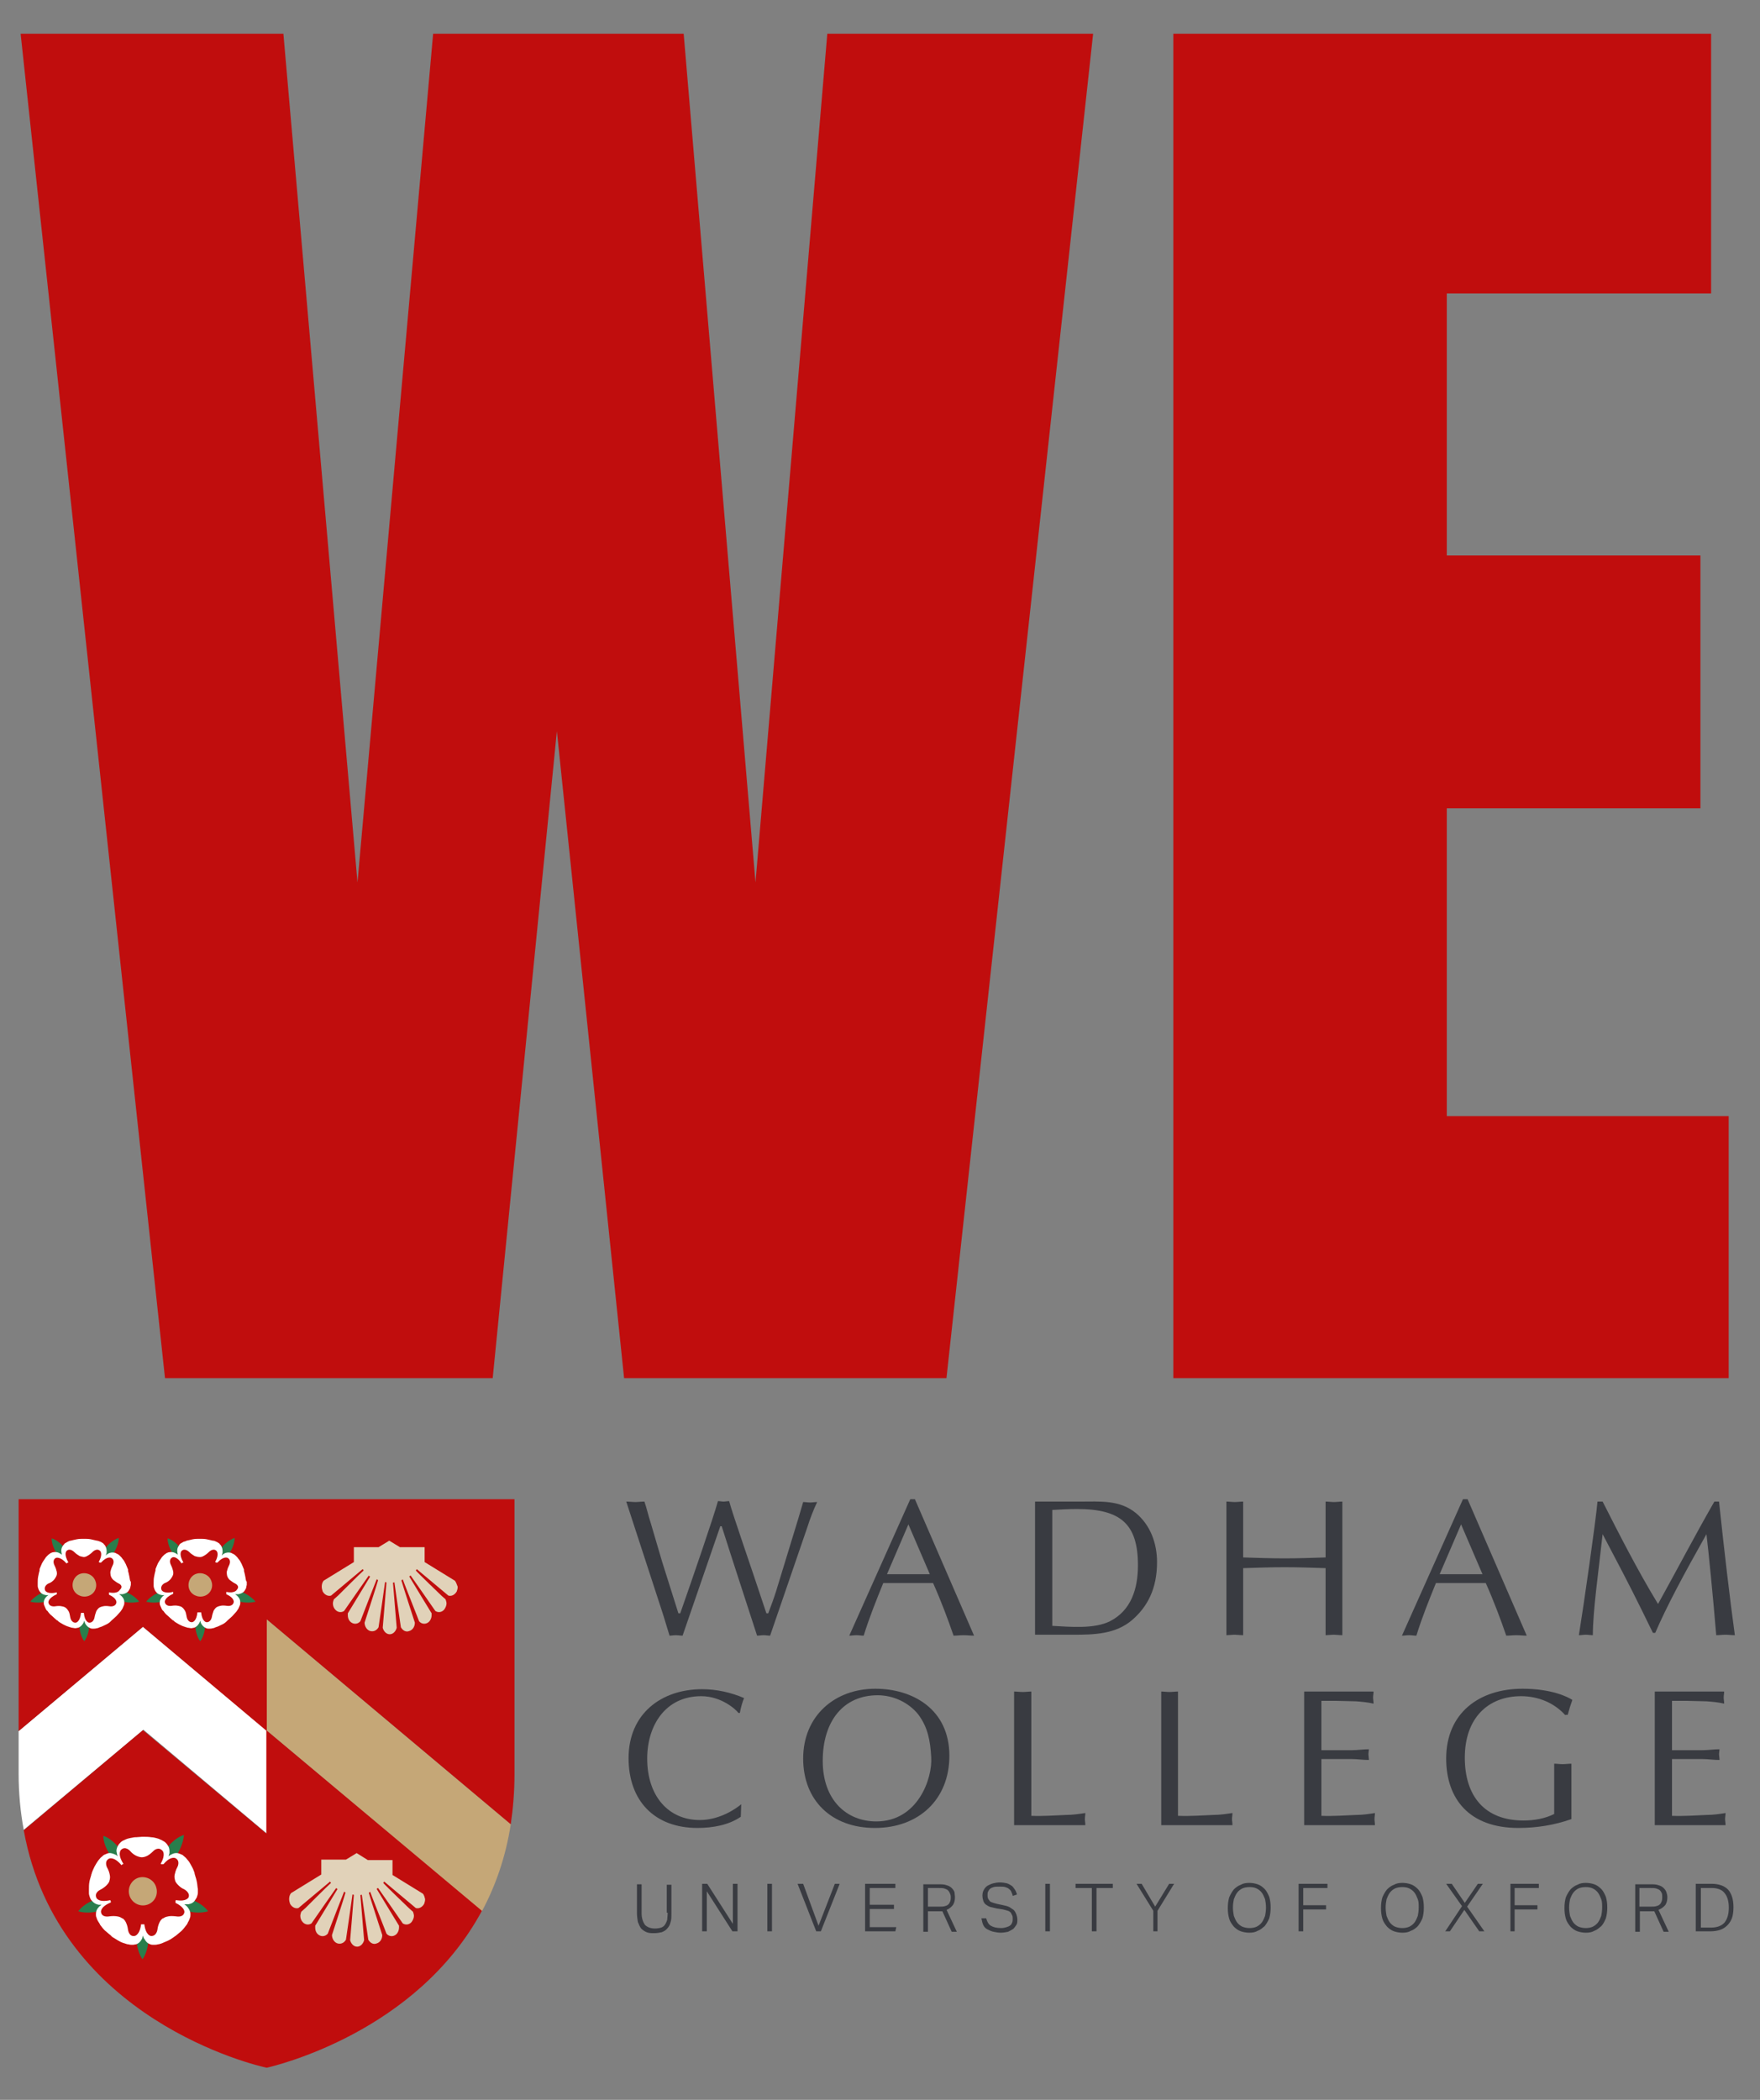 <svg width="378" height="451" viewBox="0 0 378 451" fill="none" xmlns="http://www.w3.org/2000/svg">
<rect x="0" y="0" width="378" height="451" fill="#808080" stroke="none"/>
<g clip-path="url(#clip0_362_701)">
<path d="M57.3 371.7L103.5 410.5C106.4 405.1 108.6 398.9 109.7 391.8L57.3 347.8V371.7Z" fill="#C5A777"/>
<path d="M57.3 393.8V371.7L30.7 349.4L4 371.8C4 374.7 4 377.7 4 380.9C4 385.2 4.4 389.3 5.1 393L30.8 371.5L57.3 393.8Z" fill="white"/>
<path d="M57.3 322H4C4 322 4 333.2 4 371.8L30.7 349.4L57.2 371.7V393.8L30.7 371.6L5.1 393.1C12.4 433.7 55.2 443.7 57.3 444.1C59 443.7 89.4 436.6 103.5 410.4L57.3 371.7V347.8L109.7 391.8C110.2 388.4 110.5 384.8 110.5 381C110.5 334.9 110.5 322 110.5 322H57.3Z" fill="#C00D0D"/>
<path d="M97.7 339.5L91.2 335.5V332.3H85.9L83.6 330.9L81.3 332.3H76V335.5L69.5 339.5C69.2 339.9 69.1 340.3 69.1 340.8C69.1 341.1 69.2 341.5 69.3 341.8C69.7 342.5 70.4 342.9 71.1 342.7C71.1 342.7 77.8 337.1 77.9 337C78 337.1 78 337.2 78.1 337.3C77.5 337.8 72.6 342.7 72.6 342.7L71.7 343.5C71.6 343.8 71.5 344.1 71.5 344.4C71.5 344.9 71.7 345.4 72 345.7C72.5 346.3 73.3 346.4 73.9 346C73.9 346 79.1 338.5 79.2 338.4C79.3 338.5 79.4 338.6 79.5 338.6C79.1 339.3 74.7 346.5 74.7 346.5C74.7 346.7 74.7 346.8 74.7 346.9C74.7 347.6 75 348.2 75.5 348.5C76.1 348.9 76.9 348.8 77.4 348.2L77.9 346.9C77.9 346.9 80.8 339.4 80.9 339.2C81 339.2 81.1 339.3 81.2 339.4C81 340.2 78.3 348.5 78.3 348.5C78.3 349.3 78.8 350.1 79.5 350.3C80.2 350.5 80.9 350.2 81.3 349.5C81.3 349.5 82.7 340 82.7 339.8C82.8 339.8 82.9 339.8 83 339.9C83 340.1 82.2 349.6 82.2 349.6C82.4 350.4 83 351 83.7 351C84.4 351 85 350.4 85.2 349.6C85.2 349.6 84.4 340 84.4 339.9C84.5 339.9 84.7 339.9 84.7 339.8C84.7 340 86.1 349.5 86.1 349.5C86.5 350.2 87.2 350.6 87.9 350.3C88.6 350.1 89.1 349.4 89.1 348.5C89.1 348.5 86.4 340.2 86.2 339.4C86.3 339.4 86.4 339.3 86.5 339.2C86.5 339.3 89.5 346.9 89.5 346.9L90 348.2C90.5 348.8 91.3 348.9 91.9 348.5C92.4 348.2 92.7 347.5 92.7 346.9C92.7 346.8 92.7 346.6 92.7 346.5C92.7 346.5 88.3 339.3 87.9 338.6C88 338.5 88.1 338.4 88.2 338.4C88.3 338.5 93.5 346 93.5 346C94.1 346.4 94.9 346.3 95.4 345.7C95.7 345.3 95.9 344.8 95.9 344.4C95.9 344.1 95.8 343.8 95.7 343.5L94.8 342.7C94.8 342.7 89.8 337.9 89.3 337.3C89.4 337.2 89.5 337.1 89.5 337C89.6 337.1 96.3 342.7 96.3 342.7C97 342.9 97.7 342.5 98.1 341.8C98.2 341.5 98.3 341.2 98.3 340.8C98.1 340.3 98 339.9 97.7 339.5Z" fill="#E1D2B9"/>
<path d="M90.8 406.7L84.3 402.7V399.5H79L76.6 398L74.3 399.4H69V402.6L62.5 406.6C62.2 407 62.1 407.4 62.1 407.9C62.1 408.2 62.2 408.6 62.3 408.9C62.7 409.6 63.4 410 64.1 409.8C64.1 409.8 70.8 404.2 70.9 404.1C70.9 404.2 71 404.3 71.1 404.4C70.5 404.9 65.6 409.8 65.6 409.8L64.7 410.6C64.6 410.9 64.5 411.2 64.5 411.5C64.5 412 64.7 412.5 65 412.8C65.5 413.4 66.3 413.5 66.9 413.1C66.9 413.1 72.1 405.6 72.2 405.5C72.3 405.6 72.4 405.7 72.5 405.7C72.1 406.4 67.7 413.6 67.7 413.6C67.7 413.8 67.7 413.9 67.7 414C67.7 414.7 68 415.3 68.5 415.6C69.1 416 69.9 415.9 70.4 415.3L70.9 414C70.9 414 73.8 406.5 73.9 406.3C74 406.3 74.1 406.4 74.2 406.5C74 407.3 71.3 415.6 71.3 415.6C71.3 416.4 71.8 417.2 72.5 417.4C73.2 417.6 73.9 417.3 74.3 416.6C74.3 416.6 75.7 407.1 75.7 406.9C75.8 406.9 75.9 406.9 76 407C76 407.2 75.2 416.7 75.2 416.7C75.4 417.5 76 418.1 76.7 418.1C77.4 418.1 78 417.5 78.2 416.7C78.2 416.7 77.4 407.1 77.4 407C77.5 407 77.7 407 77.7 406.9C77.7 407.1 79.1 416.6 79.1 416.6C79.5 417.3 80.2 417.7 80.9 417.4C81.6 417.2 82.1 416.5 82.1 415.6C82.1 415.6 79.4 407.3 79.2 406.5C79.3 406.5 79.4 406.4 79.5 406.3C79.5 406.4 82.5 414 82.5 414L83 415.3C83.5 415.9 84.3 416 84.9 415.6C85.4 415.3 85.7 414.6 85.7 414C85.7 413.9 85.7 413.7 85.7 413.6C85.7 413.6 81.3 406.4 80.9 405.7C81 405.6 81.1 405.5 81.2 405.5C81.3 405.6 86.5 413.1 86.5 413.1C87.1 413.5 87.9 413.4 88.4 412.8C88.7 412.4 88.9 411.9 88.9 411.5C88.9 411.2 88.8 410.9 88.7 410.6L87.8 409.8C87.8 409.8 82.8 405 82.3 404.4C82.4 404.3 82.5 404.2 82.5 404.1C82.6 404.2 89.3 409.8 89.3 409.8C90 410 90.7 409.6 91.1 408.9C91.2 408.6 91.3 408.3 91.3 407.9C91.2 407.5 91.1 407 90.8 406.7Z" fill="#E1D2B9"/>
<path d="M10 341.7C8.5 342.2 7.2 343.1 6.5 344C7.6 344.3 9.1 344.3 10.6 343.8C12.1 343.3 13.4 342.4 14.1 341.5C13 341.2 11.5 341.2 10 341.7Z" fill="#297E4C"/>
<path d="M17 348.5C17 350.1 17.4 351.6 18.1 352.5C18.8 351.6 19.2 350.1 19.2 348.5C19.2 346.9 18.8 345.4 18.1 344.5C17.4 345.4 17 346.9 17 348.5Z" fill="#297E4C"/>
<path d="M26.4 341.7C24.9 341.2 23.4 341.2 22.3 341.5C23 342.4 24.2 343.3 25.8 343.8C27.3 344.3 28.8 344.3 29.9 344C29.2 343.1 28 342.2 26.4 341.7Z" fill="#297E4C"/>
<path d="M24 334.2C24.9 332.9 25.5 331.5 25.5 330.3C24.4 330.7 23.2 331.6 22.3 332.9C21.4 334.2 20.8 335.6 20.8 336.8C21.8 336.4 23 335.5 24 334.2Z" fill="#297E4C"/>
<path d="M14.2 332.9C13.4 331.8 12.4 330.9 11.4 330.5L11.1 330.4V330.7C11.2 331.8 11.7 333 12.5 334.1C13.3 335.2 14.3 336.1 15.3 336.5L15.5 336.6V336.3C15.5 335.3 15 334 14.2 332.9Z" fill="#297E4C"/>
<path d="M27.8 338.7C27.7 338.2 27.6 337.7 27.5 337.4V337.3V337.2V337.1C27.4 336.8 27.2 336.4 27 335.9C26.8 335.5 26.6 335.1 26.3 334.8C26.2 334.6 26 334.4 25.9 334.3C25.7 334.1 25.5 333.9 25.3 333.8C25.1 333.7 24.9 333.6 24.7 333.5C24.2 333.4 23.7 333.4 23.2 333.7C23.2 333.7 23 333.8 22.7 334.1C22.8 333.8 22.9 333.6 22.9 333.5C22.9 333.4 22.9 333.2 22.9 333.1C22.9 332.7 22.8 332.4 22.6 332C22.5 331.8 22.3 331.7 22.2 331.5C22 331.4 21.8 331.2 21.5 331.1C21.2 331 21 330.9 20.8 330.9C20.4 330.8 20 330.7 19.5 330.6C19 330.5 18.5 330.5 18.2 330.5H18.1H18H17.9H17.8C17.5 330.5 17 330.5 16.5 330.6C16 330.7 15.6 330.8 15.2 330.9C15 330.9 14.8 331 14.6 331.1C14.4 331.2 14.1 331.4 13.9 331.5C13.8 331.7 13.6 331.8 13.5 332C13.2 332.4 13.1 332.9 13.2 333.4C13.2 333.4 13.2 333.6 13.3 333.9C13 333.7 12.8 333.6 12.8 333.6C12.3 333.3 11.8 333.3 11.3 333.4C11.1 333.5 10.9 333.5 10.7 333.7C10.5 333.8 10.3 334 10.1 334.2C10 334.3 9.8 334.5 9.7 334.7C9.5 335 9.2 335.4 9 335.8C8.8 336.3 8.6 336.7 8.5 337V337.1V337.2V337.3C8.4 337.6 8.3 338.1 8.2 338.6C8.1 339.1 8.1 339.5 8.1 339.9C8.1 340.1 8.1 340.4 8.1 340.6C8.1 340.9 8.2 341.1 8.3 341.4C8.4 341.6 8.5 341.8 8.6 341.9C8.9 342.3 9.3 342.5 9.9 342.6C9.9 342.6 10.1 342.6 10.4 342.6C10.1 342.8 10 342.9 10 342.9C9.6 343.3 9.4 343.7 9.4 344.2C9.4 344.4 9.4 344.6 9.5 344.8C9.6 345 9.7 345.3 9.8 345.5C9.9 345.7 10 345.9 10.2 346C10.4 346.3 10.7 346.7 11.1 347C11.5 347.4 11.9 347.7 12.1 347.9L12.2 348H12.3L12.4 348.1L12.5 348.2C12.7 348.4 13.1 348.6 13.6 348.9C14 349.1 14.4 349.3 14.8 349.4C15 349.5 15.2 349.5 15.4 349.6C15.7 349.6 15.9 349.7 16.2 349.7C16.4 349.7 16.6 349.6 16.8 349.6C17.3 349.4 17.6 349.1 17.9 348.6C17.9 348.6 18 348.4 18.1 348.1C18.2 348.5 18.3 348.7 18.3 348.7C18.6 349.2 18.9 349.5 19.4 349.7C19.6 349.8 19.8 349.8 20 349.8C20.2 349.8 20.5 349.8 20.8 349.7C21 349.7 21.2 349.6 21.4 349.5C21.8 349.4 22.2 349.2 22.6 349C23.1 348.8 23.5 348.5 23.7 348.3L23.8 348.2L23.9 348.1L24 348C24.2 347.8 24.6 347.5 25 347.1C25.3 346.8 25.6 346.4 25.9 346.1C26 345.9 26.2 345.7 26.3 345.5C26.4 345.3 26.5 345 26.6 344.8C26.7 344.6 26.7 344.4 26.7 344.2C26.7 344.2 26.7 344.2 26.7 344.1C26.7 343.6 26.5 343.2 26.1 342.8C26.1 342.8 25.9 342.6 25.6 342.4C26 342.4 26.3 342.4 26.3 342.4C26.8 342.3 27.3 342.1 27.6 341.7C27.7 341.5 27.8 341.4 27.9 341.2C28 341 28 340.7 28.1 340.4C28.1 340.2 28.1 340 28.1 339.7C27.9 339.6 27.9 339.2 27.8 338.7Z" fill="white"/>
<path d="M25.5 340.1C24.9 339.8 24.6 339.5 24.3 339.3C23.9 338.9 23.8 338.5 23.8 338.5C23.8 338.5 23.7 338.2 23.7 337.6C23.8 337.2 23.9 336.8 24.2 336.2C24.2 336.2 24.8 335.1 23.9 334.6C23.9 334.6 23.1 334.1 21.7 335.6H21.6H21.5H21.4C21.4 335.6 21.3 335.5 21.2 335.5C22.2 333.7 21.5 333.1 21.5 333.1C20.8 332.4 19.9 333.3 19.9 333.3C19.5 333.7 19.1 334 18.7 334.2C18.2 334.5 17.8 334.4 17.8 334.4H18C18 334.4 17.7 334.4 17.1 334.2C16.8 334 16.4 333.8 15.9 333.3C15.9 333.3 15 332.4 14.3 333.1C14.3 333.1 13.6 333.7 14.7 335.6H14.6H14.5L14.4 335.7L14.3 335.8C12.9 334.2 12 334.6 12 334.6C11.1 335.1 11.7 336.2 11.7 336.2C12 336.8 12.1 337.2 12.2 337.6C12.3 338.2 12.1 338.5 12.1 338.5C12.1 338.5 12 338.8 11.6 339.3C11.3 339.6 11 339.9 10.4 340.1C10.4 340.1 9.3 340.6 9.7 341.6C9.7 341.6 10.1 342.5 12.2 342C12.2 342.1 12.2 342.1 12.2 342.2V342.3C12.2 342.3 12.2 342.3 12.2 342.4C10.2 343.3 10.4 344.2 10.4 344.2C10.6 345.2 11.8 345 11.8 345C12.4 344.9 12.9 344.9 13.3 345C13.9 345.1 14.1 345.3 14.1 345.3C14.1 345.3 14.4 345.5 14.7 346C14.9 346.3 15 346.8 15.1 347.4C15.1 347.4 15.3 348.6 16.3 348.5C16.3 348.5 17.2 348.4 17.4 346.4C17.5 346.4 17.6 346.4 17.6 346.4H17.7H17.8C17.8 346.4 17.8 346.4 17.9 346.4H18C18.2 348.4 19.1 348.5 19.1 348.5C20.1 348.6 20.3 347.4 20.3 347.4C20.4 346.8 20.6 346.3 20.7 346C21 345.5 21.3 345.3 21.3 345.3C21.3 345.3 21.6 345.1 22.1 345C22.5 344.9 22.9 344.9 23.6 345C23.6 345 24.8 345.2 25 344.2C25 344.2 25.2 343.3 23.4 342.5V342.4V342.3V342.2C23.4 342.2 23.4 342.1 23.4 342C25.3 342.4 25.7 341.5 25.7 341.5C26.7 340.6 25.5 340.1 25.5 340.1Z" fill="#C00D0D"/>
<path d="M18.9 342.8C17.6 343.2 16.1 342.5 15.7 341.2C15.3 339.9 16 338.4 17.3 338C18.6 337.6 20.1 338.3 20.5 339.6C21 340.9 20.3 342.4 18.9 342.8Z" fill="#C5A777"/>
<path d="M34.9 341.7C33.4 342.2 32.1 343.1 31.4 344C32.5 344.3 34 344.3 35.5 343.8C37 343.3 38.3 342.4 39 341.5C38 341.2 36.5 341.2 34.9 341.7Z" fill="#297E4C"/>
<path d="M41.9 348.5C41.9 350.1 42.3 351.6 43 352.5C43.7 351.6 44.1 350.1 44.1 348.5C44.1 346.9 43.7 345.4 43 344.5C42.3 345.4 41.9 346.9 41.9 348.5Z" fill="#297E4C"/>
<path d="M51.4 341.7C49.9 341.2 48.4 341.2 47.3 341.5C48 342.4 49.2 343.3 50.8 343.8C52.3 344.3 53.8 344.3 54.9 344C54.1 343.1 52.9 342.2 51.4 341.7Z" fill="#297E4C"/>
<path d="M48.9 334.2C49.8 332.9 50.4 331.5 50.4 330.3C49.3 330.7 48.1 331.6 47.2 332.9C46.3 334.2 45.7 335.6 45.7 336.8C46.8 336.4 47.9 335.5 48.9 334.2Z" fill="#297E4C"/>
<path d="M39.1 332.9C38.3 331.8 37.3 330.9 36.3 330.5L36 330.4V330.7C36.1 331.8 36.6 333 37.4 334.1C38.2 335.2 39.2 336.1 40.2 336.5L40.4 336.6V336.3C40.4 335.3 39.9 334 39.1 332.9Z" fill="#297E4C"/>
<path d="M52.7 338.7C52.6 338.2 52.5 337.7 52.4 337.4V337.3V337.2V337.1C52.3 336.8 52.1 336.4 51.9 335.9C51.7 335.5 51.5 335.1 51.2 334.8C51.1 334.6 50.9 334.4 50.8 334.3C50.6 334.1 50.4 333.9 50.2 333.8C50 333.7 49.8 333.6 49.6 333.5C49.1 333.4 48.6 333.4 48.1 333.7C48.1 333.7 47.9 333.8 47.6 334.1C47.7 333.8 47.8 333.6 47.8 333.5C47.8 333.4 47.8 333.2 47.8 333.1C47.8 332.7 47.7 332.4 47.5 332C47.4 331.8 47.2 331.7 47.1 331.5C46.9 331.4 46.7 331.2 46.4 331.1C46.2 331 46 330.9 45.7 330.9C45.3 330.8 44.9 330.7 44.4 330.6C43.9 330.5 43.4 330.5 43.1 330.5H43H42.9H42.8H42.7C42.4 330.5 41.9 330.5 41.4 330.6C40.9 330.7 40.5 330.8 40.1 330.9C39.9 331 39.7 331.1 39.5 331.1C39.3 331.2 39 331.4 38.8 331.5C38.6 331.6 38.5 331.8 38.4 332C38.1 332.4 38 332.9 38.1 333.4C38.1 333.4 38.1 333.6 38.2 333.9C37.9 333.7 37.7 333.6 37.7 333.6C37.2 333.3 36.7 333.3 36.2 333.4C36 333.5 35.8 333.5 35.6 333.7C35.4 333.8 35.2 334 35 334.2C34.9 334.3 34.7 334.5 34.6 334.7C34.4 335 34.1 335.4 33.9 335.8C33.7 336.3 33.5 336.7 33.4 337V337.1V337.2V337.3C33.3 337.6 33.2 338.1 33.1 338.6C33 339.1 33 339.5 33 339.9C33 340.1 33 340.4 33 340.6C33 340.9 33.1 341.1 33.2 341.4C33.3 341.6 33.4 341.8 33.5 341.9C33.8 342.3 34.2 342.5 34.8 342.6C34.8 342.6 35 342.6 35.3 342.6C35 342.8 34.9 342.9 34.9 342.9C34.5 343.3 34.3 343.7 34.3 344.2C34.3 344.4 34.3 344.6 34.4 344.8C34.5 345 34.6 345.3 34.7 345.5C34.8 345.7 34.9 345.9 35.1 346C35.3 346.3 35.6 346.7 36 347C36.4 347.4 36.8 347.7 37 347.9L37.1 348H37.2L37.3 348.1L37.4 348.2C37.6 348.4 38 348.6 38.5 348.9C38.9 349.1 39.3 349.3 39.7 349.4C39.9 349.5 40.1 349.5 40.3 349.6C40.6 349.6 40.8 349.7 41.1 349.7C41.3 349.7 41.5 349.6 41.7 349.6C42.2 349.4 42.5 349.1 42.8 348.6C42.8 348.6 42.9 348.4 43 348.1C43.1 348.5 43.2 348.7 43.2 348.7C43.5 349.2 43.8 349.5 44.3 349.7C44.5 349.8 44.7 349.8 44.9 349.8C45.1 349.8 45.4 349.8 45.7 349.7C45.9 349.7 46.1 349.6 46.3 349.5C46.7 349.4 47.1 349.2 47.5 349C48 348.8 48.4 348.5 48.6 348.3L48.7 348.2L48.8 348.1L48.9 348C49.1 347.8 49.5 347.5 49.9 347.1C50.2 346.8 50.5 346.4 50.8 346.1C50.9 345.9 51.1 345.7 51.2 345.5C51.3 345.3 51.4 345 51.5 344.8C51.6 344.6 51.6 344.4 51.6 344.2C51.6 344.2 51.6 344.2 51.6 344.1C51.6 343.6 51.4 343.2 51 342.8C51 342.8 50.8 342.6 50.5 342.4C50.9 342.4 51.2 342.4 51.2 342.4C51.7 342.3 52.2 342.1 52.5 341.7C52.6 341.5 52.7 341.4 52.8 341.2C52.9 341 52.9 340.7 53 340.4C53 340.2 53 340 53 339.7C52.8 339.6 52.8 339.2 52.7 338.7Z" fill="white"/>
<path d="M50.5 340.1C49.9 339.8 49.6 339.5 49.3 339.3C48.9 338.9 48.8 338.5 48.8 338.5C48.8 338.5 48.7 338.2 48.7 337.6C48.8 337.2 48.9 336.8 49.2 336.2C49.2 336.2 49.8 335.1 48.9 334.6C48.9 334.6 48.1 334.1 46.7 335.6H46.6H46.5H46.4C46.4 335.6 46.3 335.5 46.2 335.5C47.2 333.7 46.5 333.1 46.5 333.1C45.8 332.4 44.9 333.3 44.9 333.3C44.5 333.7 44.1 334 43.7 334.2C43.2 334.5 42.8 334.4 42.8 334.4H42.7C42.7 334.4 42.4 334.4 41.8 334.2C41.5 334 41.1 333.8 40.6 333.3C40.6 333.3 39.7 332.4 39 333.1C39 333.1 38.3 333.7 39.4 335.6H39.3H39.2L39.1 335.7L39 335.8C37.8 334 37 334.5 37 334.5C36.1 335 36.7 336.1 36.7 336.1C37 336.7 37.1 337.1 37.2 337.5C37.3 338.1 37.1 338.4 37.1 338.4C37.1 338.4 37 338.7 36.6 339.2C36.3 339.5 36 339.8 35.4 340C35.4 340 34.3 340.5 34.7 341.5C34.7 341.5 35.1 342.4 37.2 341.9C37.2 342 37.2 342 37.2 342.1V342.2C37.2 342.2 37.2 342.2 37.2 342.3C35.2 343.2 35.4 344.1 35.4 344.1C35.6 345.1 36.8 344.9 36.8 344.9C37.4 344.8 37.9 344.8 38.3 344.9C38.9 345 39.1 345.2 39.1 345.2C39.1 345.2 39.4 345.4 39.7 345.9C39.9 346.2 40 346.7 40.1 347.3C40.1 347.3 40.3 348.5 41.3 348.4C41.3 348.4 42.2 348.3 42.4 346.3C42.5 346.3 42.6 346.3 42.6 346.3H42.7H43C43 346.3 43 346.3 43.1 346.3H43.2C43.4 348.3 44.3 348.4 44.3 348.4C45.3 348.5 45.5 347.3 45.5 347.3C45.6 346.7 45.8 346.2 45.9 345.9C46.2 345.4 46.5 345.2 46.5 345.2C46.5 345.2 46.8 345 47.3 344.9C47.7 344.8 48.1 344.8 48.8 344.9C48.8 344.9 50 345.1 50.2 344.1C50.2 344.1 50.4 343.2 48.6 342.4V342.3V342.2V342.1C48.6 342.1 48.6 342 48.6 341.9C50.5 342.3 50.9 341.4 50.9 341.4C51.6 340.6 50.5 340.1 50.5 340.1Z" fill="#C00D0D"/>
<path d="M43.8 342.8C42.5 343.2 41 342.5 40.6 341.2C40.2 339.9 40.9 338.4 42.2 338C43.5 337.6 45 338.3 45.4 339.6C45.9 340.9 45.2 342.4 43.8 342.8Z" fill="#C5A777"/>
<path d="M20.9 407.8C19.1 408.4 17.6 409.4 16.8 410.5C18.1 410.9 19.9 410.9 21.8 410.3C23.6 409.7 25.1 408.7 25.9 407.6C24.6 407.2 22.8 407.3 20.9 407.8Z" fill="#297E4C"/>
<path d="M29.3 416C29.3 417.9 29.8 419.7 30.6 420.8C31.4 419.7 31.9 418 31.9 416C31.9 414.1 31.4 412.3 30.6 411.2C29.8 412.3 29.3 414 29.3 416Z" fill="#297E4C"/>
<path d="M40.6 407.8C38.8 407.2 37 407.2 35.6 407.6C36.4 408.7 37.9 409.7 39.7 410.3C41.6 410.9 43.3 410.9 44.7 410.5C44 409.5 42.5 408.4 40.6 407.8Z" fill="#297E4C"/>
<path d="M37.7 398.8C38.8 397.2 39.4 395.5 39.5 394.1C38.2 394.5 36.8 395.6 35.6 397.2C34.5 398.8 33.9 400.5 33.9 401.8C35.1 401.4 36.5 400.3 37.7 398.8Z" fill="#297E4C"/>
<path d="M25.9 397.3C24.9 396 23.7 394.9 22.5 394.4L22.2 394.3V394.6C22.3 395.9 22.9 397.4 23.9 398.7C24.9 400 26.1 401.1 27.3 401.6L27.6 401.7V401.4C27.5 400.1 26.9 398.6 25.9 397.3Z" fill="#297E4C"/>
<path d="M42.3 404.3C42.2 403.7 42 403.1 41.9 402.8V402.7L41.8 402.5V402.4V402.3C41.7 402 41.5 401.4 41.2 400.9C40.9 400.4 40.7 399.9 40.4 399.6C40.2 399.4 40.1 399.2 39.9 399C39.7 398.8 39.4 398.6 39.2 398.4C39 398.3 38.7 398.2 38.5 398.1C37.9 397.9 37.3 398 36.8 398.3C36.8 398.3 36.5 398.4 36.2 398.7C36.3 398.3 36.4 398 36.4 398C36.4 397.8 36.4 397.7 36.4 397.6C36.4 397.1 36.3 396.7 36 396.3C35.9 396.1 35.7 395.9 35.5 395.7C35.3 395.5 35 395.4 34.7 395.2C34.5 395.1 34.2 395 34 394.9C33.6 394.8 33 394.6 32.5 394.6C31.9 394.5 31.3 394.5 30.9 394.5H30.8H30.7H30.6H30.5C30.1 394.5 29.6 394.6 28.9 394.6C28.3 394.7 27.8 394.8 27.4 394.9C27.1 395 26.9 395.1 26.7 395.2C26.4 395.3 26.1 395.5 25.9 395.7C25.7 395.9 25.5 396.1 25.4 396.3C25.1 396.8 24.9 397.4 25.1 398C25.1 398 25.1 398.3 25.3 398.7C25 398.4 24.7 398.3 24.7 398.3C24.1 398 23.5 397.9 23 398.1C22.8 398.2 22.5 398.3 22.3 398.4C22.1 398.6 21.8 398.8 21.6 399C21.4 399.2 21.3 399.4 21.1 399.6C20.8 400 20.6 400.4 20.3 400.9C20 401.5 19.8 402 19.7 402.3V402.4L19.6 402.6V402.7C19.5 403.1 19.3 403.6 19.2 404.2C19.1 404.7 19.1 405.3 19.1 405.8C19.1 406.1 19.1 406.4 19.1 406.6C19.1 406.9 19.2 407.2 19.3 407.5C19.4 407.8 19.5 408 19.7 408.2C20.1 408.7 20.6 409 21.2 409.1C21.2 409.1 21.5 409.1 21.8 409.1C21.5 409.3 21.3 409.5 21.3 409.5C20.8 410 20.6 410.5 20.6 411.1C20.6 411.3 20.6 411.6 20.7 411.8C20.8 412.1 20.9 412.4 21.1 412.7C21.2 412.9 21.4 413.1 21.5 413.4C21.8 413.8 22.1 414.2 22.5 414.6C23 415 23.4 415.4 23.7 415.6L23.8 415.7L23.9 415.8L24 415.9L24.1 416C24.4 416.2 24.9 416.5 25.4 416.8C25.9 417.1 26.4 417.3 26.8 417.4C27.1 417.5 27.3 417.6 27.6 417.6C27.9 417.7 28.2 417.7 28.5 417.7C28.8 417.7 29 417.6 29.2 417.6C29.8 417.4 30.2 417 30.5 416.4C30.5 416.4 30.6 416.2 30.7 415.7C30.8 416.1 30.9 416.4 31 416.4C31.3 417 31.7 417.4 32.3 417.6C32.5 417.7 32.8 417.7 33 417.7C33.3 417.7 33.6 417.7 33.9 417.6C34.1 417.6 34.4 417.5 34.7 417.4C35.2 417.2 35.6 417 36.1 416.8C36.7 416.5 37.1 416.2 37.4 416L37.5 415.9L37.7 415.8L37.8 415.7C38.1 415.5 38.5 415.1 39 414.7C39.4 414.3 39.7 413.9 40 413.5C40.2 413.3 40.3 413 40.4 412.8C40.6 412.5 40.7 412.2 40.8 411.9C40.9 411.7 40.9 411.4 40.9 411.2C40.9 411.2 40.9 411.2 40.9 411.1C40.9 410.5 40.6 410 40.2 409.5C40.2 409.5 40 409.3 39.6 409C40.1 409 40.4 409 40.4 409C41.1 408.9 41.6 408.6 41.9 408.1C42 407.9 42.2 407.7 42.3 407.4C42.4 407.1 42.5 406.8 42.5 406.5C42.5 406.3 42.5 406 42.5 405.7C42.4 405.3 42.4 404.8 42.3 404.3Z" fill="white"/>
<path d="M39.6 405.8C38.9 405.5 38.5 405.1 38.2 404.8C37.7 404.3 37.6 403.9 37.6 403.9V403.8C37.6 403.8 37.4 403.4 37.5 402.7C37.6 402.3 37.7 401.7 38.1 401C38.1 401 38.8 399.7 37.7 399.1C37.7 399.1 36.7 398.5 35.1 400.4C35.1 400.4 35 400.3 35 400.4H34.9C34.9 400.4 34.9 400.4 34.8 400.4H34.7C34.6 400.4 34.6 400.3 34.5 400.3C35.7 398.2 34.9 397.5 34.9 397.5C34 396.5 33 397.5 33 397.5C32.5 398 32 398.4 31.6 398.6C31 398.9 30.5 398.9 30.5 398.9H30.4C30.4 398.9 30 398.9 29.3 398.6C28.9 398.4 28.4 398.1 27.9 397.5C27.9 397.5 26.9 396.4 26 397.3C26 397.3 25.1 398.1 26.5 400.3L26.4 400.4H26.3L26.2 400.5L26.1 400.6C24.4 398.6 23.4 399.2 23.4 399.2C22.3 399.8 23 401.1 23 401.1C23.4 401.8 23.5 402.3 23.6 402.8C23.7 403.5 23.5 403.9 23.5 403.9V404C23.5 404 23.4 404.4 22.9 404.9C22.6 405.2 22.1 405.6 21.5 405.9C21.5 405.9 20.2 406.5 20.7 407.6C20.7 407.6 21.1 408.7 23.7 408.1C23.7 408.2 23.7 408.3 23.8 408.3V408.4V408.5V408.6C21.4 409.6 21.7 410.7 21.7 410.7C21.9 411.9 23.4 411.6 23.4 411.6C24.1 411.5 24.7 411.5 25.2 411.6C25.9 411.7 26.2 412 26.2 412H26.3C26.3 412 26.7 412.2 27 412.8C27.2 413.2 27.4 413.7 27.5 414.5C27.5 414.5 27.7 416 28.9 415.8C28.9 415.8 30 415.7 30.3 413.3C30.4 413.3 30.5 413.3 30.6 413.3H30.7H30.8C30.8 413.3 30.8 413.3 30.9 413.3H31C31.3 415.7 32.4 415.8 32.4 415.8C33.6 415.9 33.8 414.5 33.8 414.5C33.9 413.7 34.1 413.2 34.3 412.8C34.6 412.2 35 412 35 412H35.1C35.1 412 35.4 411.7 36.1 411.6C36.5 411.5 37.1 411.5 37.9 411.6C37.9 411.6 39.4 411.9 39.6 410.7C39.6 410.7 39.8 409.7 37.7 408.7V408.6V408.5C37.7 408.5 37.7 408.5 37.7 408.4V408.3C37.7 408.2 37.7 408.2 37.8 408.1C40.1 408.5 40.5 407.5 40.5 407.5C40.9 406.5 39.6 405.8 39.6 405.8Z" fill="#C00D0D"/>
<path d="M31.6 409.1C30 409.6 28.3 408.7 27.8 407.1C27.3 405.5 28.2 403.8 29.7 403.3C31.3 402.8 33 403.7 33.5 405.2C34.1 406.9 33.2 408.6 31.6 409.1Z" fill="#C5A777"/>
<path d="M134.5 322.5C135.1 322.5 135.8 322.6 136.5 322.6C137.1 322.6 137.7 322.5 138.4 322.5C138.9 323.9 139.2 325.4 139.7 326.9L142.2 335.4L145.7 346.5H146.1C148.8 338.8 153.2 326 154.2 322.4C154.6 322.4 155 322.5 155.4 322.5C155.8 322.5 156.2 322.4 156.6 322.4C157.4 325.4 160.8 335 164.6 346.5H165C165.6 344.9 166.2 343.3 166.7 341.7L171.5 326L172.5 322.6C173 322.6 173.5 322.7 174 322.7C174.5 322.7 174.9 322.6 175.5 322.6C174.7 324.3 174 326.1 173.4 328L165.4 351.3C164.9 351.3 164.5 351.2 164 351.2C163.5 351.2 163.1 351.3 162.6 351.3C162.1 349.7 157.6 336 155 327.8H154.7L146.6 351.3C146.1 351.3 145.6 351.2 145.2 351.2C144.7 351.2 144.2 351.3 143.8 351.3C143.2 349.4 142.7 347.6 142.1 345.8L134.5 322.5Z" fill="#393B41"/>
<path d="M209.2 351.3C208.4 351.3 207.7 351.2 207 351.2C206.2 351.2 205.5 351.3 204.8 351.3C203.6 347.8 202.1 343.8 200.4 340H189.7C188.2 343.7 186.7 347.4 185.5 351.3C184.9 351.3 184.5 351.2 183.9 351.2C183.4 351.2 182.9 351.3 182.4 351.3L195.5 322H196.5L209.2 351.3ZM195.1 327.4L190.5 338.1H199.7L195.1 327.4Z" fill="#393B41"/>
<path d="M222.4 322.5H231.9C236.3 322.5 240.5 322.1 244 325C247.1 327.6 248.5 331.5 248.5 335.5C248.5 341.3 246.4 345.1 243.2 347.9C239.6 351 235 351.1 230.5 351.1H222.3V322.5H222.4ZM226.1 349.2C229.8 349.4 235 349.9 238.4 348.2C242.9 345.9 244.4 341.3 244.4 336.2C244.4 327.3 240.7 324.1 231.3 324.1C229.6 324.1 227.8 324.2 226 324.3V349.2H226.1Z" fill="#393B41"/>
<path d="M284.7 322.5C285.3 322.5 285.9 322.6 286.5 322.6C287.1 322.6 287.7 322.5 288.3 322.5V351.2C287.6 351.2 287 351.1 286.5 351.1C285.9 351.1 285.2 351.2 284.7 351.2V336.8C281.7 336.7 278.8 336.6 275.9 336.6C273 336.6 270.1 336.7 267 336.8V351.2C266.3 351.2 265.7 351.1 265.2 351.1C264.6 351.1 263.9 351.2 263.4 351.2V322.5C264 322.5 264.6 322.6 265.2 322.6C265.8 322.6 266.4 322.5 267 322.5V334.5C270 334.6 273 334.7 275.9 334.7C278.8 334.7 281.7 334.6 284.7 334.5V322.5Z" fill="#393B41"/>
<path d="M327.9 351.3C327.1 351.3 326.4 351.2 325.7 351.2C324.9 351.2 324.2 351.3 323.5 351.3C322.3 347.8 320.8 343.8 319.1 340H308.4C306.9 343.7 305.4 347.4 304.2 351.3C303.6 351.3 303.2 351.2 302.6 351.2C302.1 351.2 301.6 351.3 301.1 351.3L314.2 322H315.2L327.9 351.3ZM313.8 327.4L309.2 338.1H318.4L313.8 327.4Z" fill="#393B41"/>
<path d="M369.2 322.5C370.3 332.9 371.5 343.2 372.6 351.2C371.8 351.2 371.3 351.1 370.6 351.1C369.9 351.1 369.3 351.2 368.6 351.2C367.9 342.8 367 333.7 366.5 329.5C361.6 338.2 358 344.9 355.5 350.7H355L352.7 346C350 340.5 347.1 335 344.2 329.5C343.3 337.7 342.1 346 342.1 351.2C341.6 351.2 341.1 351.1 340.6 351.1C340.1 351.1 339.6 351.2 339.1 351.2C340.2 344.4 342.7 326.9 343.1 322.5H344.2C347.6 329.2 351.6 337.1 356.1 344.5C360.1 337.3 363.9 330 368.2 322.5H369.2Z" fill="#393B41"/>
<path d="M143.4 410.8C143.4 411.4 143.3 411.9 143.3 412.3C143.2 412.7 143 413.1 142.8 413.4C142.6 413.7 142.3 413.9 142 414C141.7 414.1 141.2 414.2 140.7 414.2C139.7 414.2 139 413.9 138.5 413.4C138.1 412.8 137.8 412 137.8 410.9V404.7H136.8V410.8C136.8 411.6 136.9 412.2 137 412.8C137.2 413.3 137.4 413.8 137.7 414.2C138 414.5 138.4 414.8 138.9 415C139.4 415.2 139.9 415.2 140.5 415.2C141.1 415.2 141.6 415.1 142.1 415C142.6 414.8 143 414.6 143.3 414.2C143.6 413.9 143.9 413.4 144 412.9C144.2 412.4 144.2 411.7 144.2 411V404.8H143.2V410.8H143.4Z" fill="#393B41"/>
<path d="M157.4 413.2L151.9 404.6H151.8H150.8V414.8H151.8V406.2L157.3 414.8H158.4V404.6H157.4V413.2Z" fill="#393B41"/>
<path d="M165.8 404.6H164.8V414.8H165.8V404.6Z" fill="#393B41"/>
<path d="M175.8 413.6L172.5 404.6H171.3L175.3 414.8H176.3L180.3 404.7V404.6H179.3L175.8 413.6Z" fill="#393B41"/>
<path d="M186.8 410H192V409.1H186.8V405.5H192.3V404.6H185.8V414.8H192.3L192.5 413.9H186.8V410Z" fill="#393B41"/>
<path d="M204.7 409.1C205 408.6 205.1 408.1 205.1 407.4C205.1 407.1 205 406.7 205 406.4C204.9 406.1 204.7 405.8 204.4 405.5C204.1 405.2 203.7 405 203.3 404.9C202.8 404.7 202.2 404.7 201.5 404.7H198.3V414.9H199.3V410.5H201.4C201.6 410.5 201.8 410.5 201.9 410.5C202 410.5 202.2 410.5 202.4 410.5L204.4 414.9H205.5L203.3 410.2C204 409.9 204.4 409.5 204.7 409.1ZM204.2 407.4C204.2 407.7 204.2 408 204.1 408.3C204 408.6 203.9 408.8 203.7 409C203.5 409.2 203.3 409.3 202.9 409.4C202.6 409.5 202.2 409.5 201.7 409.5H199.3V405.5H201.5C202 405.5 202.5 405.5 202.8 405.6C203.1 405.7 203.4 405.8 203.6 406C203.8 406.2 203.9 406.4 204 406.6C204.1 406.8 204.2 407.1 204.2 407.4Z" fill="#393B41"/>
<path d="M217.7 410.2C217.4 410 217.1 409.8 216.8 409.6C216.4 409.4 216 409.3 215.5 409.2L214.1 408.9C213.7 408.8 213.4 408.7 213.1 408.6C212.8 408.5 212.6 408.4 212.5 408.2C212.4 408 212.2 407.9 212.2 407.7C212.1 407.5 212.1 407.3 212.1 407C212.1 406.7 212.1 406.5 212.2 406.3C212.3 406.1 212.4 405.9 212.6 405.7C212.8 405.5 213.1 405.4 213.4 405.3C213.7 405.2 214.2 405.2 214.7 405.2C215.2 405.2 215.5 405.2 215.9 405.3C216.2 405.4 216.5 405.5 216.7 405.7C216.9 405.9 217.1 406 217.2 406.3C217.3 406.5 217.4 406.8 217.5 407.1V407.2L218.4 406.9V406.8C218.3 406.5 218.2 406.2 218 405.9C217.8 405.6 217.6 405.3 217.4 405.1C217.1 404.9 216.8 404.7 216.3 404.5C215.9 404.4 215.3 404.3 214.7 404.3C214.2 404.3 213.7 404.4 213.3 404.5C212.9 404.6 212.5 404.8 212.1 405C211.8 405.2 211.5 405.5 211.3 405.9C211.1 406.2 211 406.7 211 407.1C211 407.6 211.1 408 211.2 408.3C211.3 408.6 211.5 408.9 211.8 409.1C212.1 409.3 212.4 409.5 212.8 409.6C213.2 409.7 213.6 409.8 214.1 409.9L215.4 410.1C215.8 410.2 216.2 410.3 216.5 410.4C216.8 410.5 217 410.7 217.1 410.8C217.2 411 217.3 411.2 217.4 411.4C217.5 411.6 217.5 411.8 217.5 412.1C217.5 412.4 217.5 412.6 217.4 412.9C217.3 413.1 217.2 413.4 217 413.5C216.8 413.7 216.5 413.8 216.2 413.9C215.9 414 215.5 414.1 215 414.1C214 414.1 213.3 413.9 212.8 413.6C212.3 413.3 212 412.7 211.8 412H210.8V412.1C210.9 412.6 211 413.1 211.2 413.5C211.4 413.9 211.7 414.2 212.1 414.4C212.5 414.6 212.9 414.8 213.4 414.9C213.9 415 214.4 415.1 214.9 415.1C215.5 415.1 216 415 216.5 414.9C216.9 414.7 217.3 414.5 217.6 414.3C217.9 414 218.1 413.7 218.3 413.4C218.5 413.1 218.5 412.7 218.5 412.3C218.5 411.9 218.4 411.5 218.3 411.2C218.1 410.7 217.9 410.4 217.7 410.2Z" fill="#393B41"/>
<path d="M225.5 404.6H224.5V414.8H225.5V404.6Z" fill="#393B41"/>
<path d="M231 405.5H234.5V414.8H235.5V405.5H239V404.6H231V405.5Z" fill="#393B41"/>
<path d="M248.1 409.5L245.2 404.6H244.1L247.7 410.4V414.8H248.6V410.4L252.1 404.7L252.2 404.6H251.1L248.1 409.5Z" fill="#393B41"/>
<path d="M271.6 405.7C271.2 405.3 270.7 404.9 270.1 404.7C269.5 404.5 268.9 404.4 268.3 404.4C267.6 404.4 267 404.5 266.5 404.8C265.9 405 265.4 405.4 265 405.8C264.6 406.3 264.3 406.8 264 407.5C263.8 408.2 263.7 408.9 263.7 409.8C263.7 410.7 263.8 411.4 264 412.1C264.2 412.8 264.6 413.3 265 413.8C265.4 414.2 265.9 414.6 266.5 414.8C267.1 415 267.7 415.1 268.3 415.1C269 415.1 269.6 415 270.1 414.7C270.7 414.5 271.1 414.1 271.6 413.7C272 413.2 272.3 412.7 272.6 412C272.8 411.3 272.9 410.5 272.9 409.7C272.9 408.8 272.8 408.1 272.6 407.4C272.3 406.7 272 406.1 271.6 405.7ZM271.9 409.7C271.9 410.4 271.8 411 271.7 411.5C271.5 412 271.3 412.5 271 412.9C270.7 413.3 270.3 413.6 269.9 413.8C269.5 414 268.9 414.1 268.4 414.1C267.8 414.1 267.3 414 266.8 413.8C266.4 413.6 266 413.3 265.7 412.9C265.4 412.5 265.2 412 265 411.5C264.9 411 264.8 410.3 264.8 409.7C264.8 409 264.9 408.4 265 407.9C265.2 407.4 265.4 406.9 265.7 406.5C266 406.1 266.4 405.8 266.8 405.6C267.2 405.4 267.8 405.3 268.4 405.3C269 405.3 269.5 405.4 269.9 405.6C270.3 405.8 270.7 406.1 271 406.5C271.3 406.9 271.5 407.4 271.7 407.9C271.8 408.4 271.9 409 271.9 409.7Z" fill="#393B41"/>
<path d="M278.9 414.8H279.9V410.1H284.8V409.2H279.9V405.5H285.1V404.6H278.9V414.8Z" fill="#393B41"/>
<path d="M304.5 405.7C304.1 405.3 303.6 404.9 303 404.7C302.4 404.5 301.8 404.4 301.2 404.4C300.5 404.4 299.9 404.5 299.4 404.8C298.8 405 298.3 405.4 297.9 405.8C297.5 406.3 297.2 406.8 296.9 407.5C296.7 408.2 296.6 408.9 296.6 409.8C296.6 410.7 296.7 411.4 296.9 412.1C297.1 412.8 297.5 413.3 297.9 413.8C298.3 414.2 298.8 414.6 299.4 414.8C300 415 300.6 415.1 301.2 415.1C301.9 415.1 302.5 415 303 414.7C303.6 414.5 304.1 414.1 304.5 413.7C304.9 413.2 305.2 412.7 305.5 412C305.7 411.3 305.8 410.6 305.8 409.7C305.8 408.8 305.7 408.1 305.5 407.4C305.2 406.7 304.9 406.1 304.5 405.7ZM304.7 409.7C304.7 410.4 304.6 411 304.5 411.5C304.3 412 304.1 412.5 303.8 412.9C303.5 413.3 303.1 413.6 302.7 413.8C302.3 414 301.7 414.1 301.2 414.1C300.6 414.1 300.1 414 299.6 413.8C299.2 413.6 298.8 413.3 298.5 412.9C298.2 412.5 298 412 297.8 411.5C297.7 411 297.6 410.3 297.6 409.7C297.6 409 297.7 408.4 297.8 407.9C298 407.4 298.2 406.9 298.5 406.5C298.8 406.1 299.2 405.8 299.6 405.6C300 405.4 300.6 405.3 301.2 405.3C301.8 405.3 302.3 405.4 302.7 405.6C303.1 405.8 303.5 406.1 303.8 406.5C304.1 406.9 304.3 407.4 304.5 407.9C304.7 408.4 304.7 409 304.7 409.7Z" fill="#393B41"/>
<path d="M318.4 404.7L318.5 404.6H317.4L314.6 408.7L311.8 404.6H310.6L314 409.4L310.4 414.8H311.4L314.5 410.2L317.7 414.8H318.8L315.1 409.5L318.4 404.7Z" fill="#393B41"/>
<path d="M324.4 414.8H325.3V410.1H330.2V409.2H325.3V405.5H330.5V404.6H324.4V414.8Z" fill="#393B41"/>
<path d="M343.9 405.7C343.5 405.3 343 404.9 342.4 404.7C341.8 404.5 341.2 404.4 340.6 404.4C339.9 404.4 339.3 404.5 338.8 404.8C338.2 405 337.7 405.4 337.3 405.8C336.9 406.3 336.6 406.8 336.3 407.5C336.1 408.2 336 408.9 336 409.8C336 410.7 336.1 411.4 336.3 412.1C336.5 412.8 336.9 413.3 337.3 413.8C337.7 414.2 338.2 414.6 338.8 414.8C339.4 415 340 415.1 340.6 415.1C341.3 415.1 341.9 415 342.4 414.7C343 414.5 343.4 414.1 343.9 413.7C344.3 413.3 344.6 412.7 344.9 412C345.1 411.3 345.2 410.5 345.2 409.7C345.2 408.8 345.1 408.1 344.9 407.4C344.6 406.7 344.3 406.1 343.9 405.7ZM344.1 409.7C344.1 410.4 344 411 343.9 411.5C343.7 412 343.5 412.5 343.2 412.9C342.9 413.3 342.5 413.6 342.1 413.8C341.7 414 341.1 414.1 340.6 414.1C340 414.1 339.5 414 339 413.8C338.6 413.6 338.2 413.3 337.9 412.9C337.6 412.5 337.4 412 337.2 411.5C337.1 411 337 410.3 337 409.7C337 409 337.1 408.4 337.2 407.9C337.4 407.4 337.6 406.9 337.9 406.5C338.2 406.1 338.6 405.8 339 405.6C339.4 405.4 340 405.3 340.6 405.3C341.2 405.3 341.7 405.4 342.1 405.6C342.5 405.8 342.9 406.1 343.2 406.5C343.5 406.9 343.7 407.4 343.9 407.9C344.1 408.4 344.1 409.1 344.1 409.7Z" fill="#393B41"/>
<path d="M357.7 409.1C358 408.6 358.1 408.1 358.1 407.4C358.1 407.1 358 406.7 357.9 406.4C357.8 406.1 357.6 405.8 357.3 405.5C357 405.2 356.6 405 356.2 404.9C355.7 404.7 355.1 404.7 354.4 404.7H351.2V414.9H352.2V410.5H354.3C354.5 410.5 354.7 410.5 354.8 410.5C354.9 410.5 355.1 410.5 355.3 410.5L357.3 414.9H358.4L356.2 410.2C356.9 409.9 357.4 409.5 357.7 409.1ZM352.2 405.5H354.4C354.9 405.5 355.4 405.5 355.7 405.6C356 405.7 356.3 405.8 356.5 406C356.7 406.2 356.8 406.4 356.9 406.6C357 406.8 357 407.1 357 407.4C357 407.7 357 408 356.9 408.3C356.8 408.6 356.7 408.8 356.5 409C356.3 409.2 356.1 409.3 355.7 409.4C355.4 409.5 355 409.5 354.5 409.5H352.1V405.5H352.2Z" fill="#393B41"/>
<path d="M372 407.4C371.8 406.8 371.5 406.2 371.1 405.8C370.7 405.4 370.2 405.1 369.6 404.9C369 404.7 368.4 404.6 367.7 404.6H364.2V414.8H367.4C368.1 414.8 368.8 414.7 369.4 414.5C370 414.3 370.5 414 371 413.5C371.4 413.1 371.8 412.5 372 411.9C372.2 411.3 372.3 410.5 372.3 409.6C372.3 408.8 372.2 408 372 407.4ZM365.2 405.5H367.7C368.9 405.5 369.9 405.9 370.4 406.6C371 407.3 371.3 408.4 371.3 409.7C371.3 411.1 371 412.1 370.4 412.9C369.8 413.6 368.8 414 367.5 414H365.3V405.5H365.2Z" fill="#393B41"/>
<path d="M159.1 390.2C156.5 392 153 392.6 149.8 392.6C140.6 392.6 135 386.8 135 377.6C135 368.1 142 362.8 150.8 362.8C153.9 362.8 157 363.5 159.8 364.7C159.4 365.7 159.1 366.8 158.9 367.9H158.6C158 367.1 154.9 364.3 150.6 364.3C142.9 364.3 139 370.6 139 377.7C139 385.8 143.6 390.9 150.3 390.9C154.8 390.9 158.4 388.2 159.2 387.5L159.1 390.2Z" fill="#393B41"/>
<path d="M172.5 377.7C172.5 368.5 179.3 362.7 188 362.7C195.9 362.7 203.9 367 203.9 377.1C203.9 386.5 197.3 392.6 187.9 392.6C178.6 392.6 172.5 386.7 172.5 377.7ZM197.2 368.2C195.1 365.6 191.8 364.1 188.5 364.1C181.1 364.1 176.7 369.7 176.7 378.2C176.7 386.7 181.9 391.2 188.2 391.2C197.1 391.2 200.3 382 200 377.4C199.8 373.9 199.3 371 197.2 368.2Z" fill="#393B41"/>
<path d="M221.5 390C224.1 390.1 226.6 389.9 229.1 389.8C230.4 389.8 231.7 389.6 233.1 389.4C233.1 389.9 233 390.2 233 390.7C233 391.1 233.1 391.5 233.1 392H217.8V363.3C218.4 363.3 219 363.4 219.7 363.4C220.3 363.4 220.9 363.3 221.5 363.3V390Z" fill="#393B41"/>
<path d="M253.1 390C255.7 390.1 258.2 389.9 260.7 389.8C262 389.8 263.3 389.6 264.7 389.4C264.7 389.9 264.6 390.2 264.6 390.7C264.6 391.1 264.7 391.5 264.7 392H249.4V363.3C250 363.3 250.6 363.4 251.2 363.4C251.8 363.4 252.4 363.3 253 363.3V390H253.1Z" fill="#393B41"/>
<path d="M283.8 375.9H290.3C291.6 375.9 292.8 375.7 294 375.7C294 376 293.9 376.4 293.9 376.8C293.9 377.1 294 377.5 294 378C292.7 378 291.5 377.8 290.3 377.8H283.8V390C286.4 390.1 288.9 389.9 291.4 389.8C292.7 389.8 294 389.6 295.3 389.4C295.3 389.9 295.2 390.2 295.2 390.7C295.2 391.1 295.3 391.5 295.3 392H280.1V363.3H295C295 363.8 294.9 364.1 294.9 364.6C294.9 365 295 365.4 295 365.9C293.7 365.6 292.5 365.5 291.2 365.4L287 365.3H283.8V375.9Z" fill="#393B41"/>
<path d="M336.2 368.4C333.8 365.7 330.3 364.3 326.7 364.3C319.6 364.3 314.6 369 314.6 377.5C314.6 385.8 318.9 391 327.2 391C329.5 391 331.8 390.6 333.8 389.6V378.8C334.4 378.8 335 378.9 335.6 378.9C336.2 378.9 336.8 378.8 337.5 378.8V390.7C333.8 392 330 392.6 326.1 392.6C315.5 392.6 310.6 386.3 310.6 377.7C310.6 367.9 317.7 362.7 327 362.7C333.3 362.7 336.8 364.5 337.7 365.1C337.3 366.2 337 367.2 336.7 368.3H336.2V368.4Z" fill="#393B41"/>
<path d="M359.1 375.9H365.6C366.9 375.9 368.1 375.7 369.3 375.7C369.3 376 369.2 376.4 369.2 376.8C369.2 377.1 369.3 377.5 369.3 378C368 378 366.8 377.8 365.6 377.8H359.1V390C361.7 390.1 364.2 389.9 366.7 389.8C368 389.8 369.3 389.6 370.6 389.4C370.6 389.9 370.5 390.2 370.5 390.7C370.5 391.1 370.6 391.5 370.6 392H355.4V363.3H370.3C370.3 363.8 370.2 364.1 370.2 364.6C370.2 365 370.3 365.4 370.3 365.9C369 365.6 367.8 365.5 366.5 365.4L362.3 365.3H359.1V375.9Z" fill="#393B41"/>
</g>
<path d="M35.438 296L4.43 7.25H60.867L76.781 189.523L93.023 7.25H146.836L162.258 189.523L177.68 7.25H234.773L203.273 296H134.039L119.602 157.039L105.82 296H35.438ZM252 296V7.25H367.5V63.031H310.734V119.305H365.203V173.609H310.734V239.727H371.273V296H252Z" fill="#C00D0D"/>
<defs>
<clipPath id="clip0_362_701">
<rect width="368.6" height="122.1" fill="white" transform="translate(4 322)"/>
</clipPath>
</defs>
</svg>
